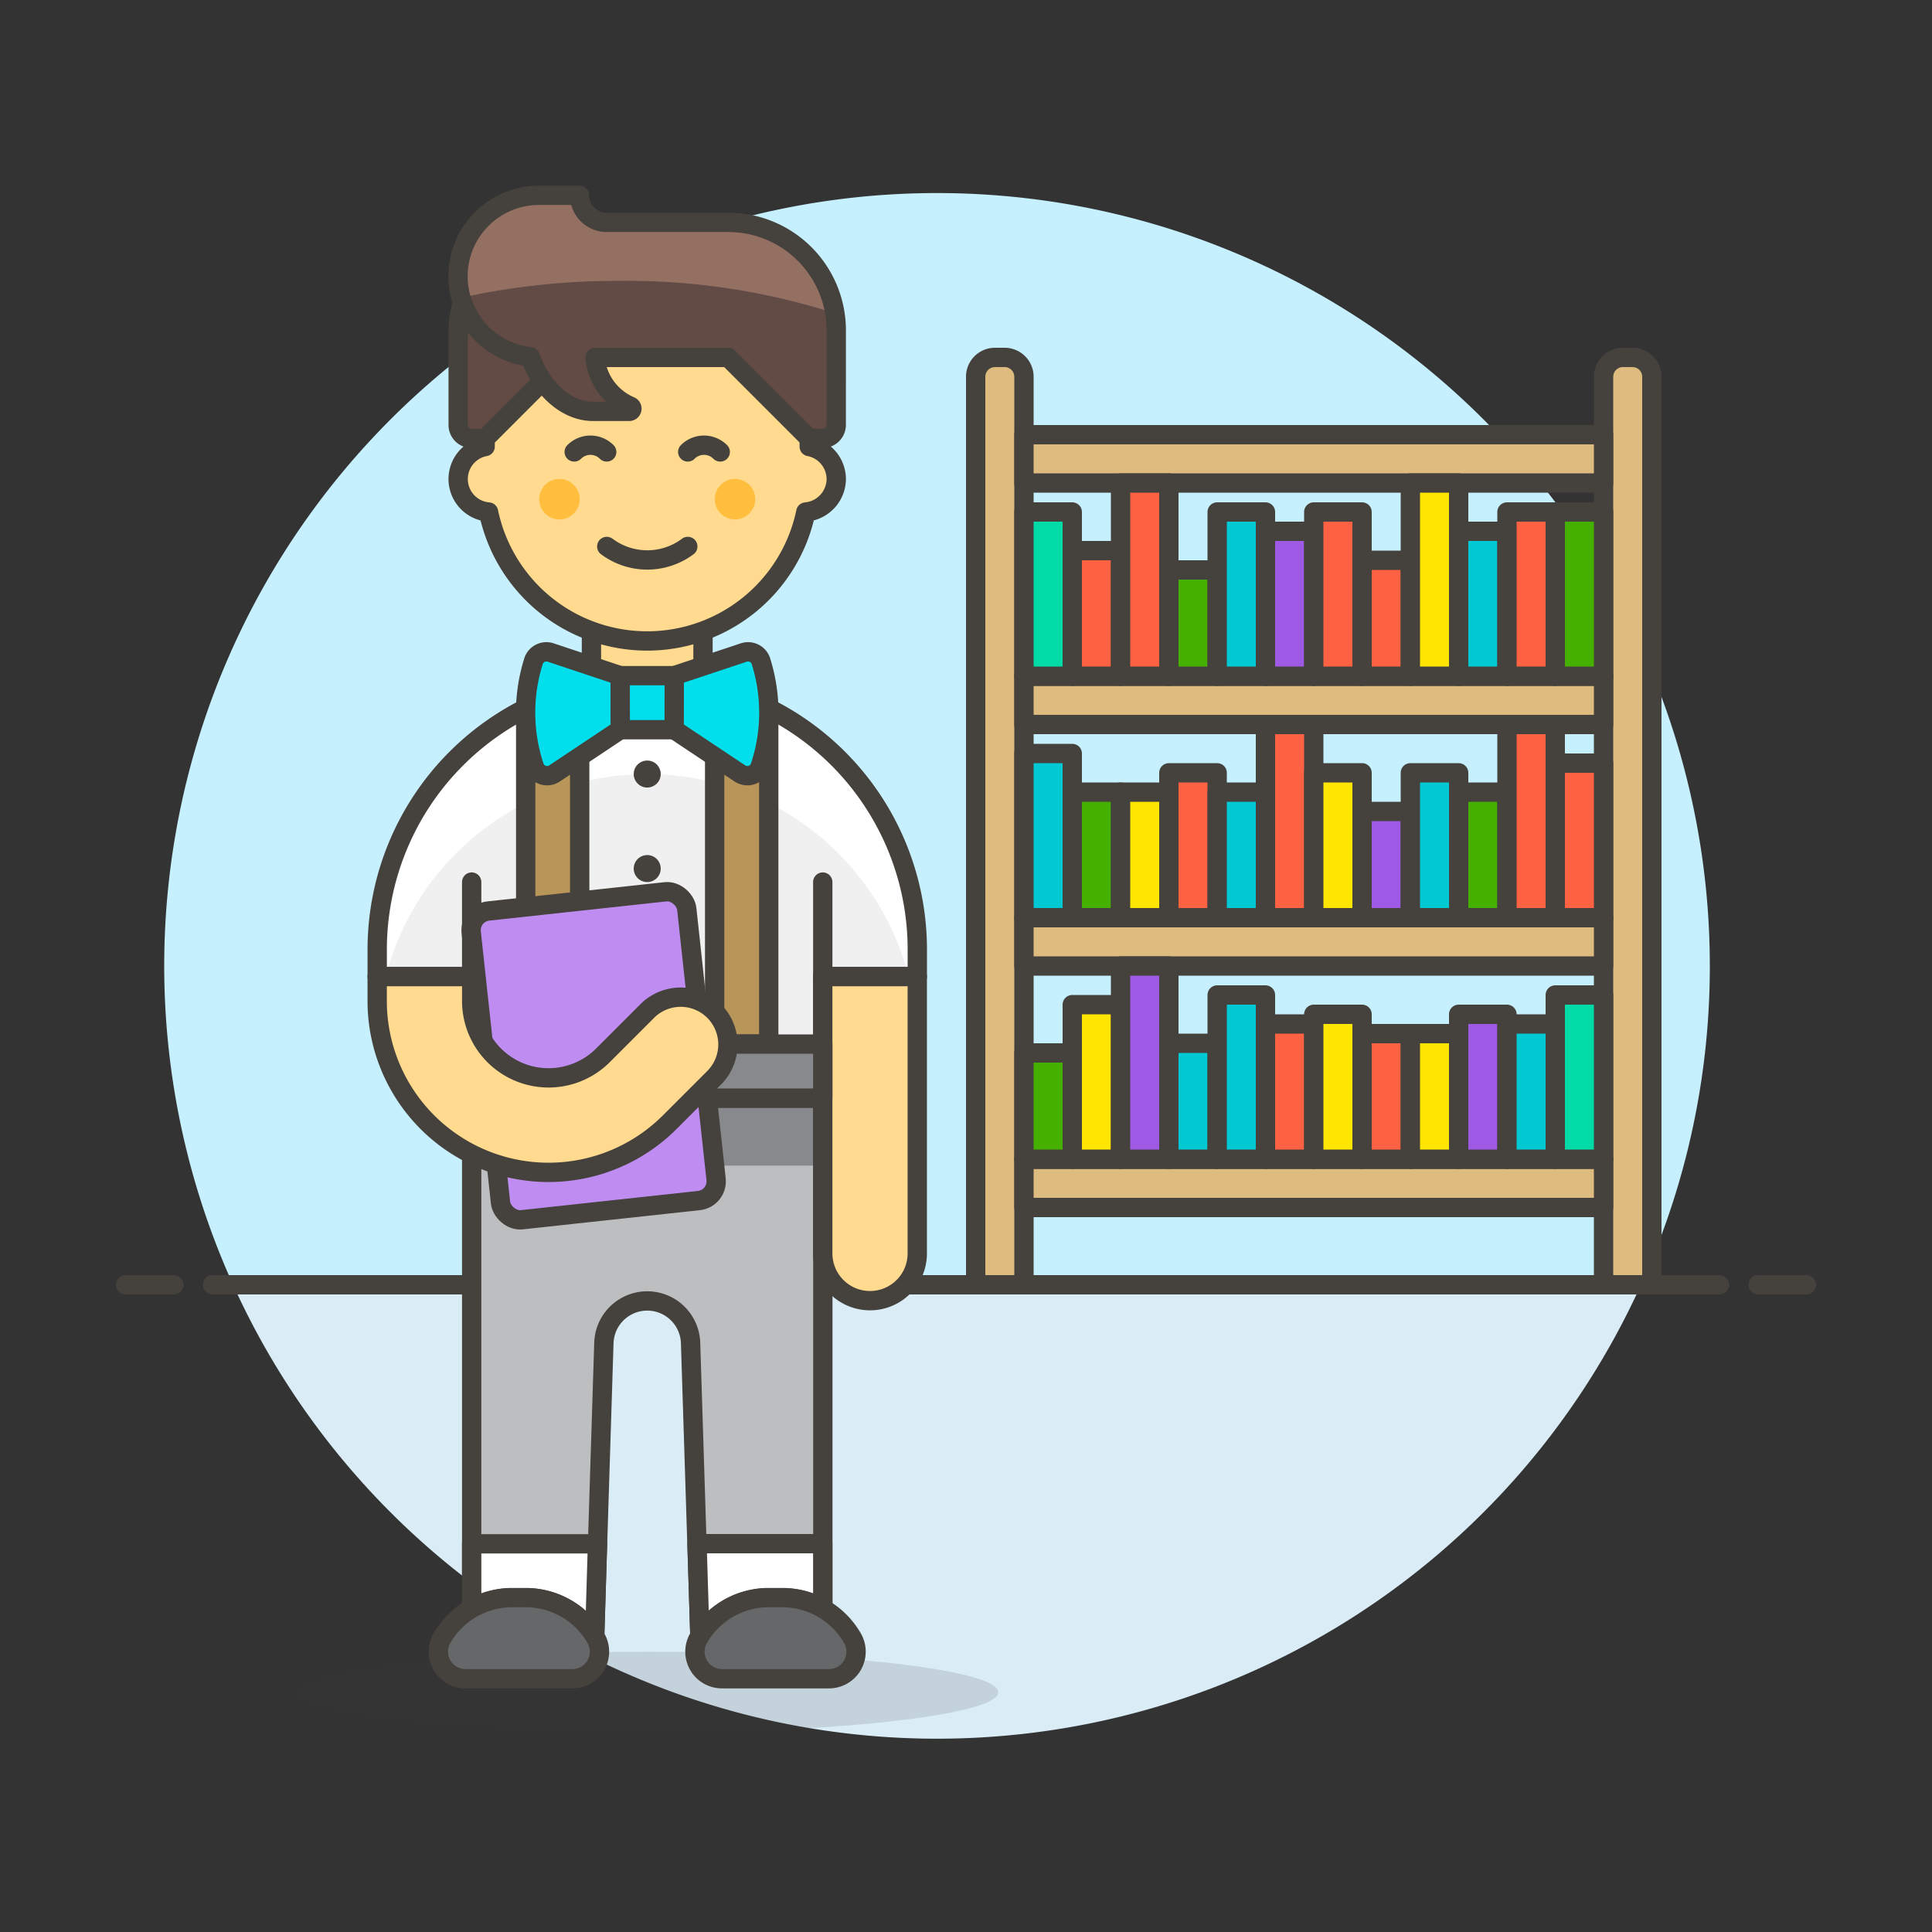 <svg xmlns="http://www.w3.org/2000/svg" viewBox="0 0 100 100"><rect x="0" y="0" width="100" height="100" fill="#333333" stroke="none"/><g class="nc-icon-wrapper"><defs/><path class="a" d="M88.5 50a40 40 0 1 0-76.435 16.5h72.872A39.844 39.844 0 0 0 88.5 50z" style="" fill="#c7f0ff"/><path class="b" d="M12.064 66.5a40 40 0 0 0 72.872 0z" style="" fill="#daedf7"/><g><path class="c" d="M11 66.5h78" fill="none" stroke="#45413c" stroke-linecap="round" stroke-linejoin="round"/><path class="c" d="M6.5 66.5H9" fill="none" stroke="#45413c" stroke-linecap="round" stroke-linejoin="round"/><path class="c" d="M91 66.5h2.5" fill="none" stroke="#45413c" stroke-linecap="round" stroke-linejoin="round"/></g><g><path class="d" d="M53 66.5h-2.5v-47a1 1 0 0 1 1-1h.5a1 1 0 0 1 1 1z" stroke="#45413c" stroke-linecap="round" stroke-linejoin="round" fill="#debb7e"/><path class="d" d="M85.5 66.5H83v-47a1 1 0 0 1 1-1h.5a1 1 0 0 1 1 1z" stroke="#45413c" stroke-linecap="round" stroke-linejoin="round" fill="#debb7e"/><path class="d" d="M53 60h30v2.5H53z" stroke="#45413c" stroke-linecap="round" stroke-linejoin="round" fill="#debb7e"/><path class="d" d="M53 47.5h30V50H53z" stroke="#45413c" stroke-linecap="round" stroke-linejoin="round" fill="#debb7e"/><path class="d" d="M53 35h30v2.5H53z" stroke="#45413c" stroke-linecap="round" stroke-linejoin="round" fill="#debb7e"/><path class="d" d="M53 22.5h30V25H53z" stroke="#45413c" stroke-linecap="round" stroke-linejoin="round" fill="#debb7e"/><path class="e" d="M55.5 52H58v8h-2.5z" stroke="#45413c" stroke-linecap="round" stroke-linejoin="round" fill="#ffe500"/><path class="f" d="M53 54.5h2.5V60H53z" stroke="#45413c" stroke-linecap="round" stroke-linejoin="round" fill="#46b000"/><path class="g" d="M58 50h2.5v10H58z" stroke="#45413c" stroke-linecap="round" stroke-linejoin="round" fill="#9f5ae5"/><path class="h" d="M60.5 54H63v6h-2.5z" stroke="#45413c" stroke-linecap="round" stroke-linejoin="round" fill="#00c9d4"/><path class="h" d="M63 51.5h2.5V60H63z" stroke="#45413c" stroke-linecap="round" stroke-linejoin="round" fill="#00c9d4"/><path class="i" d="M65.5 53H68v7h-2.5z" stroke="#45413c" stroke-linecap="round" stroke-linejoin="round" fill="#ff6242"/><path class="e" d="M68 52.5h2.5V60H68z" stroke="#45413c" stroke-linecap="round" stroke-linejoin="round" fill="#ffe500"/><path class="i" d="M70.5 53.5H73V60h-2.5z" stroke="#45413c" stroke-linecap="round" stroke-linejoin="round" fill="#ff6242"/><path class="e" d="M73 53.5h2.5V60H73z" stroke="#45413c" stroke-linecap="round" stroke-linejoin="round" fill="#ffe500"/><path class="g" d="M75.5 52.5H78V60h-2.5z" stroke="#45413c" stroke-linecap="round" stroke-linejoin="round" fill="#9f5ae5"/><path class="h" d="M78 53h2.5v7H78z" stroke="#45413c" stroke-linecap="round" stroke-linejoin="round" fill="#00c9d4"/><path class="j" d="M80.5 51.5H83V60h-2.5z" stroke="#45413c" stroke-linecap="round" stroke-linejoin="round" fill="#00dba8"/><path class="f" d="M55.5 41H58v6.5h-2.5z" stroke="#45413c" stroke-linecap="round" stroke-linejoin="round" fill="#46b000"/><path class="h" d="M53 39h2.5v8.5H53z" stroke="#45413c" stroke-linecap="round" stroke-linejoin="round" fill="#00c9d4"/><path class="e" d="M58 41h2.5v6.5H58z" stroke="#45413c" stroke-linecap="round" stroke-linejoin="round" fill="#ffe500"/><path class="i" d="M60.5 40H63v7.5h-2.5z" stroke="#45413c" stroke-linecap="round" stroke-linejoin="round" fill="#ff6242"/><path class="h" d="M63 41h2.5v6.5H63z" stroke="#45413c" stroke-linecap="round" stroke-linejoin="round" fill="#00c9d4"/><path class="i" d="M65.5 37.5H68v10h-2.5z" stroke="#45413c" stroke-linecap="round" stroke-linejoin="round" fill="#ff6242"/><path class="e" d="M68 40h2.5v7.5H68z" stroke="#45413c" stroke-linecap="round" stroke-linejoin="round" fill="#ffe500"/><path class="g" d="M70.5 42H73v5.5h-2.5z" stroke="#45413c" stroke-linecap="round" stroke-linejoin="round" fill="#9f5ae5"/><path class="h" d="M73 40h2.5v7.5H73z" stroke="#45413c" stroke-linecap="round" stroke-linejoin="round" fill="#00c9d4"/><path class="f" d="M75.5 41H78v6.5h-2.5z" stroke="#45413c" stroke-linecap="round" stroke-linejoin="round" fill="#46b000"/><path class="i" d="M78 37.5h2.5v10H78z" stroke="#45413c" stroke-linecap="round" stroke-linejoin="round" fill="#ff6242"/><path class="i" d="M80.5 39.5H83v8h-2.5z" stroke="#45413c" stroke-linecap="round" stroke-linejoin="round" fill="#ff6242"/><path class="i" d="M55.5 28.5H58V35h-2.5z" stroke="#45413c" stroke-linecap="round" stroke-linejoin="round" fill="#ff6242"/><path class="j" d="M53 26.5h2.5V35H53z" stroke="#45413c" stroke-linecap="round" stroke-linejoin="round" fill="#00dba8"/><path class="i" d="M58 25h2.5v10H58z" stroke="#45413c" stroke-linecap="round" stroke-linejoin="round" fill="#ff6242"/><path class="f" d="M60.5 29.5H63V35h-2.5z" stroke="#45413c" stroke-linecap="round" stroke-linejoin="round" fill="#46b000"/><path class="h" d="M63 26.5h2.5V35H63z" stroke="#45413c" stroke-linecap="round" stroke-linejoin="round" fill="#00c9d4"/><path class="g" d="M65.5 27.5H68V35h-2.5z" stroke="#45413c" stroke-linecap="round" stroke-linejoin="round" fill="#9f5ae5"/><path class="i" d="M68 26.5h2.5V35H68z" stroke="#45413c" stroke-linecap="round" stroke-linejoin="round" fill="#ff6242"/><path class="i" d="M70.5 29H73v6h-2.5z" stroke="#45413c" stroke-linecap="round" stroke-linejoin="round" fill="#ff6242"/><path class="e" d="M73 25h2.5v10H73z" stroke="#45413c" stroke-linecap="round" stroke-linejoin="round" fill="#ffe500"/><path class="h" d="M75.5 27.5H78V35h-2.5z" stroke="#45413c" stroke-linecap="round" stroke-linejoin="round" fill="#00c9d4"/><path class="i" d="M78 26.5h2.5V35H78z" stroke="#45413c" stroke-linecap="round" stroke-linejoin="round" fill="#ff6242"/><path class="f" d="M80.5 26.5H83V35h-2.5z" stroke="#45413c" stroke-linecap="round" stroke-linejoin="round" fill="#46b000"/><path class="k" d="M36.384 35.884H30.61l.006-4.295h5.774l-.006 4.295z" stroke="#45413c" stroke-linecap="round" stroke-linejoin="round" fill="#ffda8f"/><path class="l" d="M42.586 50.548v6.29H24.414l.01-6.29h-4.9v-1.4a13.978 13.978 0 0 1 27.956 0v1.4z" style="" fill="#f0f0f0"/><path class="m" d="M33.5 35.172A13.978 13.978 0 0 0 19.522 49.15v1.4h.44a13.983 13.983 0 0 1 27.076 0h.44v-1.4A13.978 13.978 0 0 0 33.5 35.172z" style="" fill="#fff"/><path class="c" d="M42.586 50.548v6.29H24.414l.01-6.29h-4.9v-1.4a13.978 13.978 0 0 1 27.956 0v1.4z" fill="none" stroke="#45413c" stroke-linecap="round" stroke-linejoin="round"/><path class="n" d="M30.005 35.612a13.926 13.926 0 0 0-2.795 1.052v17.378h2.795z" stroke="#45413c" stroke-linecap="round" stroke-linejoin="round" fill="#b89558"/><path class="n" d="M39.79 36.664a13.926 13.926 0 0 0-2.8-1.052v18.43h2.8z" stroke="#45413c" stroke-linecap="round" stroke-linejoin="round" fill="#b89558"/><ellipse class="o" cx="33.5" cy="87.59" rx="18.172" ry="2.097" fill="#45413c" opacity="0.15"/><path class="p" d="M39.79 82.7h.7a4.173 4.173 0 0 1 2.1.561V56.838H24.414v26.421a4.173 4.173 0 0 1 2.1-.561h.7a4.192 4.192 0 0 1 3.565 1.984l.478-15.182a2.245 2.245 0 0 1 4.487 0l.481 15.187A4.192 4.192 0 0 1 39.79 82.7z" style="" fill="#bdbec0"/><path class="q" d="M24.414 56.838h18.172v3.495H24.414z" style="" fill="#87898c"/><path class="c" d="M39.79 82.7h.7a4.173 4.173 0 0 1 2.1.561V56.838H24.414v26.421a4.173 4.173 0 0 1 2.1-.561h.7a4.192 4.192 0 0 1 3.565 1.984l.478-15.182a2.245 2.245 0 0 1 4.487 0l.481 15.187A4.192 4.192 0 0 1 39.79 82.7z" fill="none" stroke="#45413c" stroke-linecap="round" stroke-linejoin="round"/><path class="k" d="M42.586 64.876a2.446 2.446 0 1 0 4.892 0V50.548h-4.892z" stroke="#45413c" stroke-linecap="round" stroke-linejoin="round" fill="#ffda8f"/><path class="r" d="M32.102 34.973h2.796v2.796h-2.796z" stroke="#45413c" stroke-linecap="round" stroke-linejoin="round" fill="#00dfeb"/><path class="r" d="M34.9 34.973l3.6-1.2a.7.7 0 0 1 .872.409 8.866 8.866 0 0 1-.011 5.445.7.7 0 0 1-1.064.406l-3.4-2.265z" stroke="#45413c" stroke-linecap="round" stroke-linejoin="round" fill="#00dfeb"/><path class="r" d="M32.1 34.973l-3.6-1.2a.7.7 0 0 0-.872.409 8.866 8.866 0 0 0 .011 5.445.7.7 0 0 0 1.064.406l3.4-2.265z" stroke="#45413c" stroke-linecap="round" stroke-linejoin="round" fill="#00dfeb"/><path class="c" d="M24.414 45.655v4.893" fill="none" stroke="#45413c" stroke-linecap="round" stroke-linejoin="round"/><path class="c" d="M42.586 45.655v4.893" fill="none" stroke="#45413c" stroke-linecap="round" stroke-linejoin="round"/><path class="s" d="M26.511 82.7h.7a4.19 4.19 0 0 1 3.572 2l.144-4.793h-6.513v3.357a4.173 4.173 0 0 1 2.097-.564z" stroke="#45413c" stroke-linecap="round" stroke-linejoin="round" fill="#fff"/><path class="s" d="M40.489 82.7h-.7a4.165 4.165 0 0 0-3.564 1.986l-.148-4.786h6.509v3.357a4.173 4.173 0 0 0-2.097-.557z" stroke="#45413c" stroke-linecap="round" stroke-linejoin="round" fill="#fff"/><path class="t" d="M42.911 86.891a1.4 1.4 0 0 0 1.211-2.1 4.192 4.192 0 0 0-3.633-2.1h-.7a4.19 4.19 0 0 0-3.632 2.1 1.4 1.4 0 0 0 1.211 2.1z" stroke="#45413c" stroke-linecap="round" stroke-linejoin="round" fill="#656769"/><path class="t" d="M29.631 86.891a1.4 1.4 0 0 0 1.211-2.1 4.19 4.19 0 0 0-3.632-2.1h-.7a4.192 4.192 0 0 0-3.633 2.1 1.4 1.4 0 0 0 1.211 2.1z" stroke="#45413c" stroke-linecap="round" stroke-linejoin="round" fill="#656769"/><path class="u" d="M24.414 54.042h18.172v2.796H24.414z" stroke="#45413c" stroke-linecap="round" stroke-linejoin="round" fill="#87898c"/><circle class="v" cx="33.5" cy="40.064" r=".699" style="" fill="#45413c"/><circle class="v" cx="33.5" cy="44.957" r=".699" style="" fill="#45413c"/><path class="v" d="M33.5 49.15a.7.7 0 1 0 .7.7.7.7 0 0 0-.7-.7z" style="" fill="#45413c"/><rect class="w" x="25.115" y="46.609" width="11.223" height="16.075" rx="1" transform="rotate(-6.187 30.729 54.642)" stroke="#45413c" stroke-linecap="round" stroke-linejoin="round" fill="#bf8df2"/><path class="k" d="M24.415 50.548v1.263a3.979 3.979 0 0 0 6.793 2.813l2.311-2.311a2.446 2.446 0 0 1 3.459 3.459l-2.311 2.311a8.871 8.871 0 0 1-15.144-6.272v-1.263z" stroke="#45413c" stroke-linecap="round" stroke-linejoin="round" fill="#ffda8f"/><g><path class="k" d="M43.285 24.79a1.724 1.724 0 0 0-1.4-1.677v-1.119a8.387 8.387 0 0 0-16.774 0v1.119a1.712 1.712 0 0 0 .176 3.389 8.388 8.388 0 0 0 16.422 0 1.73 1.73 0 0 0 1.576-1.712z" stroke="#45413c" stroke-linecap="round" stroke-linejoin="round" fill="#ffda8f"/><circle class="x" cx="28.957" cy="25.838" r="1.048" style="" fill="#ffbe3d"/><circle class="x" cx="38.043" cy="25.838" r="1.048" style="" fill="#ffbe3d"/><path class="c" d="M37.279 23.392a1.19 1.19 0 0 0-1.682 0" fill="none" stroke="#45413c" stroke-linecap="round" stroke-linejoin="round"/><path class="c" d="M29.721 23.392a1.19 1.19 0 0 1 1.682 0" fill="none" stroke="#45413c" stroke-linecap="round" stroke-linejoin="round"/><path class="c" d="M35.6 28.285a3.5 3.5 0 0 1-4.194 0" fill="none" stroke="#45413c" stroke-linecap="round" stroke-linejoin="round"/><path class="y" d="M43.285 17.1a5.591 5.591 0 0 0-5.592-5.591H31.4a1.4 1.4 0 0 1-1.4-1.4h-2.1a4.193 4.193 0 0 0-.459 8.361c.51 1.491 1.775 2.822 3.254 2.822h1.872a.14.14 0 0 0 .055-.269A3.018 3.018 0 0 1 30.8 18.5h6.891l3.989 3.989a.7.7 0 0 0 .494.2h.41a.7.7 0 0 0 .7-.7z" style="" fill="#614b44"/><path class="z" d="M32.1 14.539a35.143 35.143 0 0 1 11.113 1.677 5.593 5.593 0 0 0-5.522-4.705H31.4a1.4 1.4 0 0 1-1.4-1.4h-2.1a4.192 4.192 0 0 0-4.045 5.3 37.791 37.791 0 0 1 8.245-.872z" style="" fill="#947063"/><path class="c" d="M43.285 17.1a5.591 5.591 0 0 0-5.592-5.591H31.4a1.4 1.4 0 0 1-1.4-1.4h-2.1a4.193 4.193 0 0 0-.459 8.361c.51 1.491 1.775 2.822 3.254 2.822h1.872a.14.14 0 0 0 .055-.269A3.018 3.018 0 0 1 30.8 18.5h6.891l3.989 3.989a.7.7 0 0 0 .494.2h.41a.7.7 0 0 0 .7-.7z" fill="none" stroke="#45413c" stroke-linecap="round" stroke-linejoin="round"/><path class="aa" d="M27.45 18.475a4.2 4.2 0 0 1-3.517-2.832 5.5 5.5 0 0 0-.218 1.459v4.892a.7.7 0 0 0 .7.7h.41a.7.7 0 0 0 .494-.2l2.767-2.768a5.031 5.031 0 0 1-.636-1.251z" stroke="#45413c" stroke-linecap="round" stroke-linejoin="round" fill="#614b44"/></g></g></g></svg>